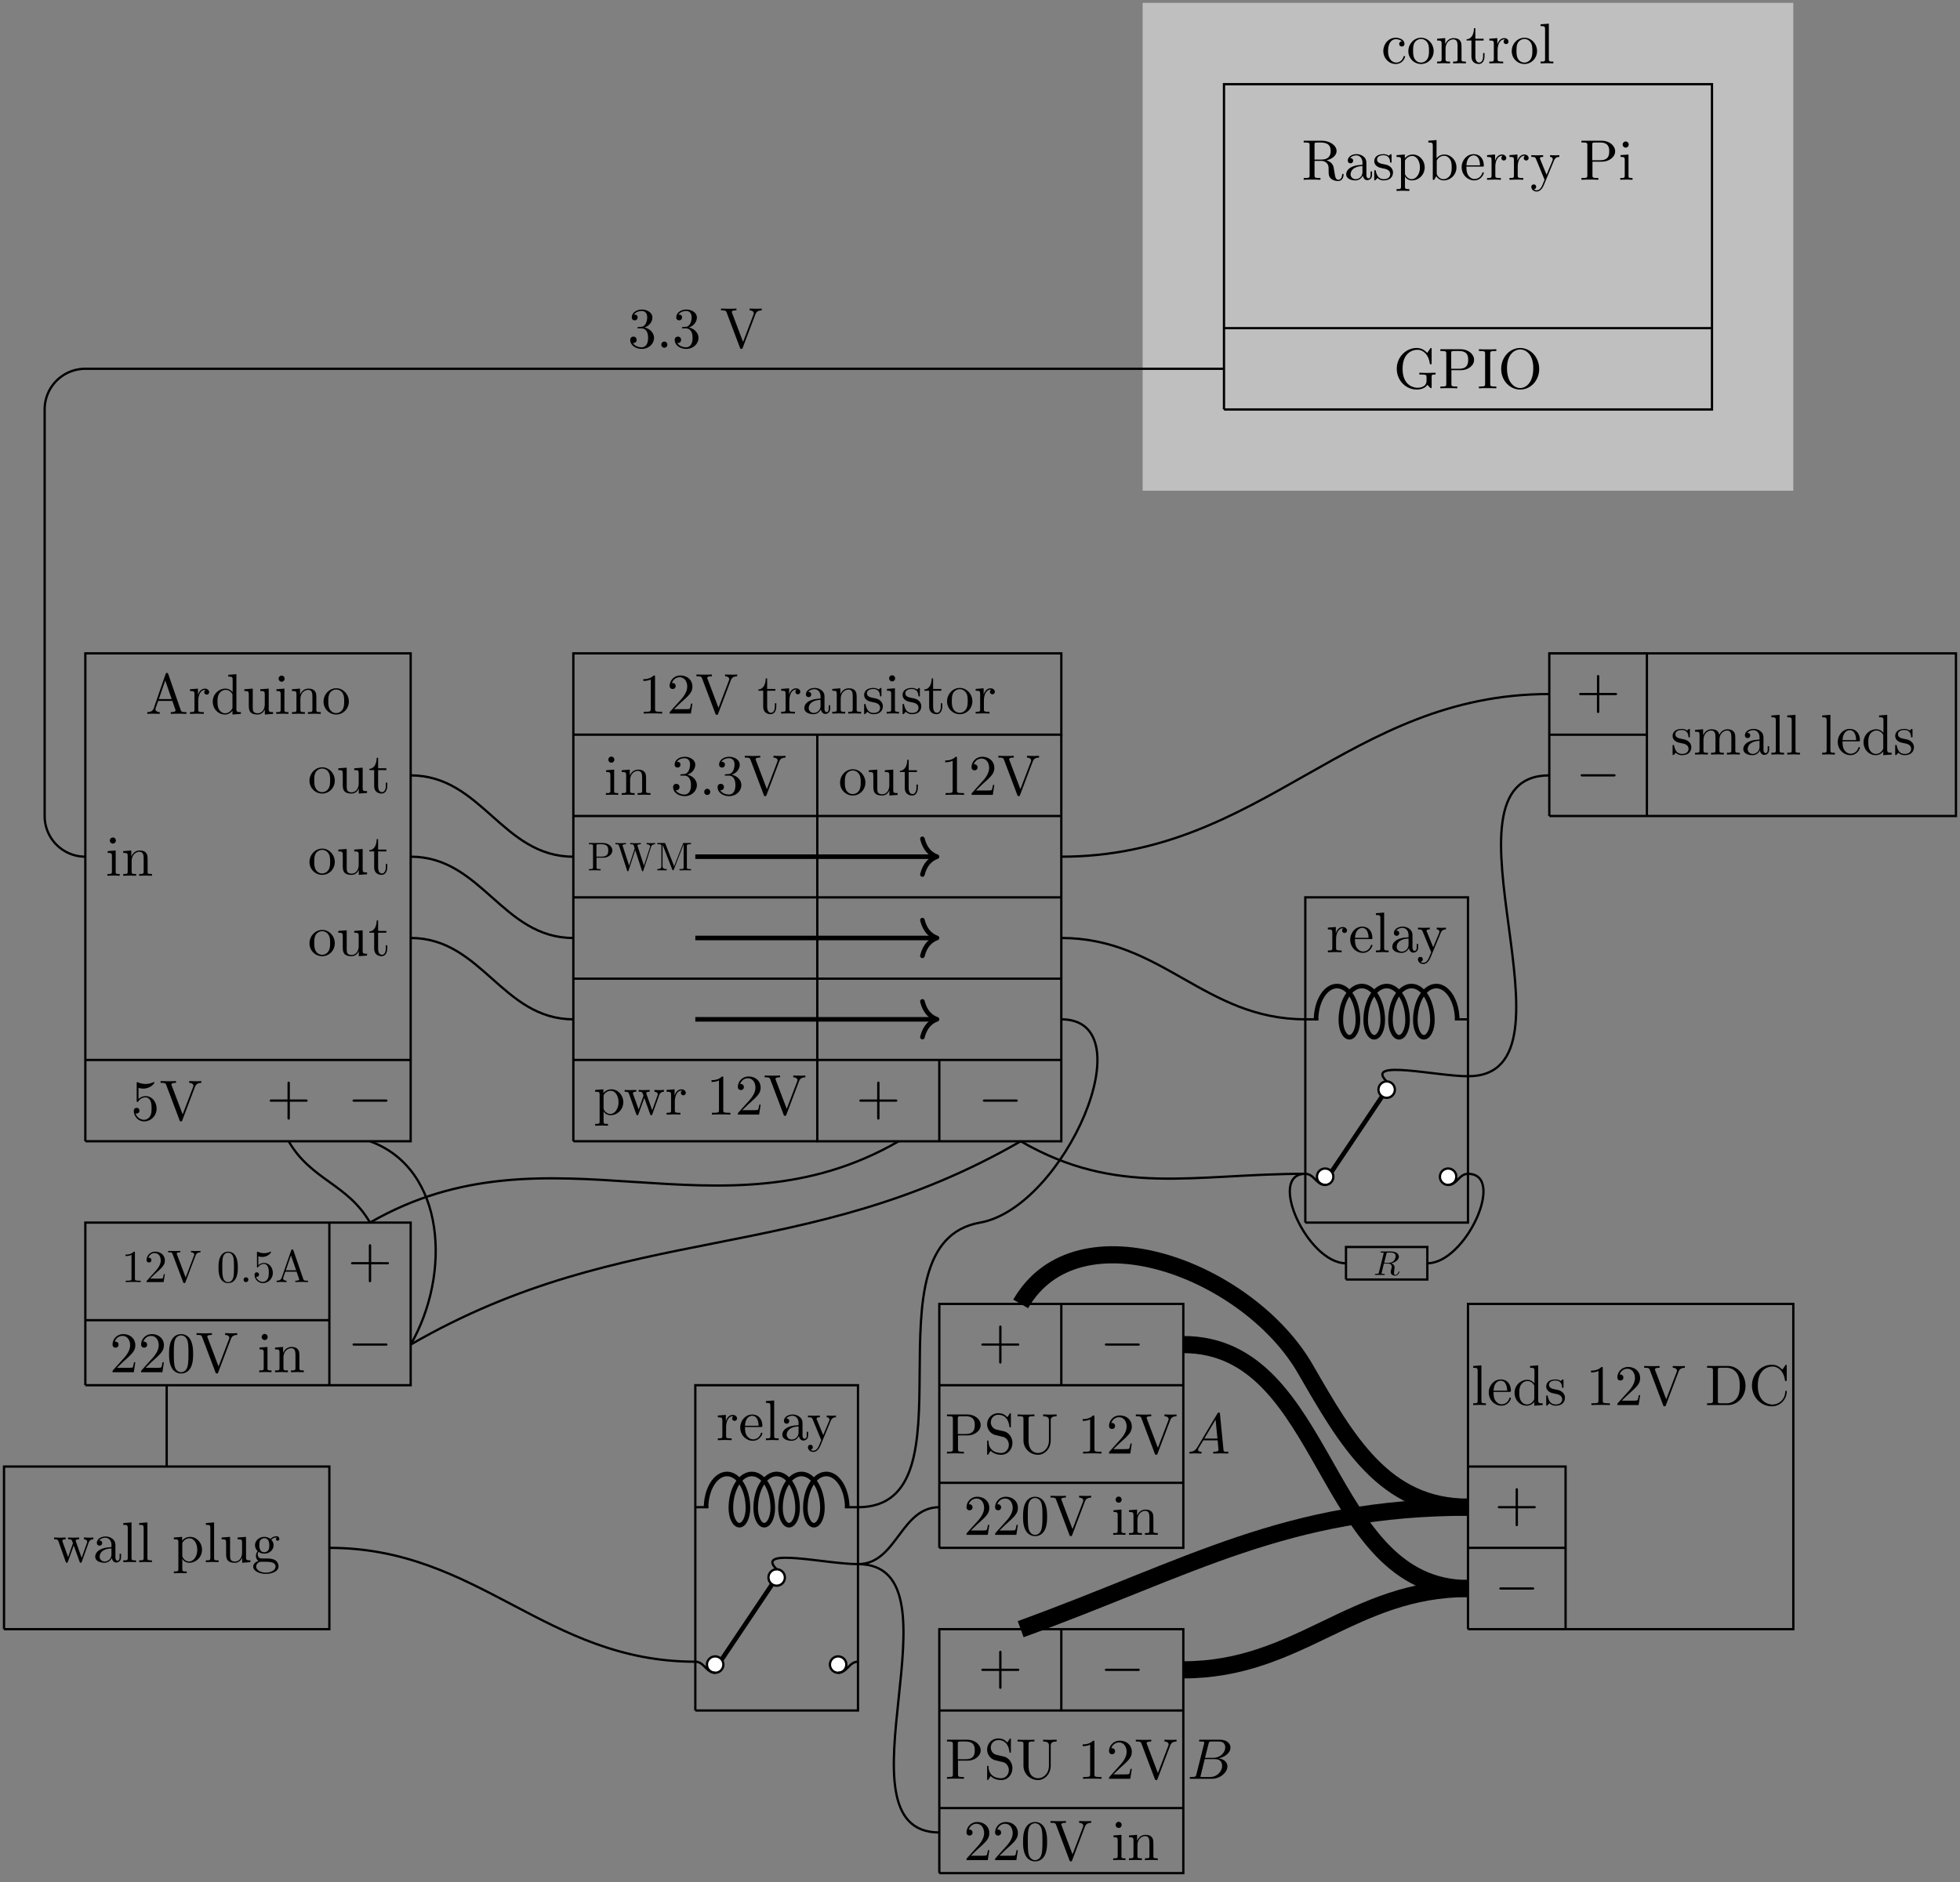 <svg xmlns="http://www.w3.org/2000/svg" xmlns:xlink="http://www.w3.org/1999/xlink" width="455.413" height="437.387" viewBox="0 0 341.56 328.04"><rect x="0" y="0" width="341.56" height="328.04" fill="#808080" stroke="none"/><defs><symbol id="a" overflow="visible"><path d="M1.172-2.172c0-1.625.812-2.047 1.344-2.047.093 0 .718.016 1.062.375-.406.031-.469.328-.469.453 0 .266.188.453.454.453s.468-.156.468-.468c0-.672-.765-1.063-1.53-1.063C1.25-4.469.343-3.39.343-2.156c0 1.28.984 2.265 2.14 2.265 1.329 0 1.657-1.203 1.657-1.297S4.03-1.28 4-1.28c-.079 0-.11.03-.126.093C3.594-.266 2.938-.14 2.578-.14c-.531 0-1.406-.422-1.406-2.03z"/></symbol><symbol id="b" overflow="visible"><path d="M4.688-2.14c0-1.266-.985-2.329-2.188-2.329C1.25-4.469.281-3.375.281-2.14A2.22 2.22 0 0 0 2.484.11c1.203 0 2.203-.984 2.203-2.25zM2.5-.14c-.438 0-.875-.204-1.14-.672-.25-.438-.25-1.047-.25-1.407 0-.39 0-.922.234-1.36a1.347 1.347 0 0 1 1.14-.671c.438 0 .86.219 1.125.656.266.422.266 1 .266 1.375 0 .36 0 .907-.219 1.344-.234.453-.672.734-1.156.734z"/></symbol><symbol id="c" overflow="visible"><path d="M1.094-3.422V-.75c0 .438-.11.438-.781.438V0c.359-.016.859-.031 1.14-.031.25 0 .766.015 1.11.031v-.313c-.672 0-.782 0-.782-.437v-1.844c0-1.031.719-1.594 1.344-1.594.64 0 .75.532.75 1.11V-.75c0 .437-.11.437-.781.437V0c.344-.016.86-.031 1.125-.031.25 0 .781.015 1.11.03v-.312c-.516 0-.766 0-.766-.296v-1.907c0-.86 0-1.156-.313-1.515-.14-.172-.469-.375-1.047-.375-.734 0-1.203.422-1.484 1.047v-1.047l-1.406.11v.312c.703 0 .78.062.78.562z"/></symbol><symbol id="d" overflow="visible"><path d="M1.719-3.984h1.437v-.313H1.72v-1.828h-.25c0 .813-.297 1.875-1.281 1.922v.219h.843v2.75c0 1.218.938 1.343 1.297 1.343.703 0 .985-.703.985-1.343v-.563h-.25v.547c0 .734-.297 1.11-.672 1.11-.672 0-.672-.907-.672-1.079z"/></symbol><symbol id="e" overflow="visible"><path d="M1.672-3.313v-1.093l-1.39.11v.312c.702 0 .78.062.78.562V-.75c0 .437-.109.437-.78.437V0c.39-.016.859-.031 1.14-.031.39 0 .86 0 1.266.031v-.313h-.22c-.734 0-.75-.109-.75-.468v-1.531c0-.985.423-1.875 1.173-1.875.062 0 .093 0 .109.015-.031 0-.234.125-.234.39s.218.423.437.423c.172 0 .422-.125.422-.438s-.312-.61-.734-.61c-.735 0-1.094.673-1.22 1.095z"/></symbol><symbol id="f" overflow="visible"><path d="m1.766-6.922-1.438.11v.312c.703 0 .781.062.781.562V-.75c0 .437-.109.437-.78.437V0c.327-.016.858-.031 1.109-.031s.734.015 1.109.031v-.313c-.672 0-.781 0-.781-.437z"/></symbol><symbol id="g" overflow="visible"><path d="M2.234-3.516v-2.578c0-.234 0-.36.22-.39.093-.016.39-.016.593-.016.89 0 2 .047 2 1.484 0 .688-.234 1.5-1.703 1.5zm2.11.125c.953-.234 1.734-.843 1.734-1.625 0-.953-1.14-1.796-2.594-1.796H.344v.312h.25c.765 0 .781.11.781.469v5.25c0 .36-.016.469-.781.469h-.25V0c.36-.031 1.078-.031 1.453-.031.39 0 1.11 0 1.469.031v-.313h-.25c-.766 0-.782-.109-.782-.468v-2.516h1.141c.156 0 .578 0 .938.344.375.344.375.656.375 1.328 0 .64 0 1.047.406 1.422.406.36.953.422 1.25.422.781 0 .953-.813.953-1.094 0-.063 0-.172-.125-.172-.11 0-.11.094-.125.156C6.984-.17 6.64 0 6.39 0c-.485 0-.563-.516-.703-1.438l-.141-.796c-.172-.641-.656-.97-1.203-1.157z"/></symbol><symbol id="h" overflow="visible"><path d="M3.313-.75c.046.39.312.813.78.813.22 0 .829-.141.829-.954v-.562h-.25v.562c0 .579-.25.641-.36.641-.328 0-.375-.453-.375-.5v-1.984c0-.422 0-.813-.359-1.188-.39-.39-.89-.547-1.36-.547-.827 0-1.515.469-1.515 1.125 0 .297.203.469.469.469a.435.435 0 0 0 .453-.453c0-.125-.047-.453-.516-.453.282-.36.766-.469 1.078-.469.5 0 1.063.39 1.063 1.281v.36c-.516.03-1.203.062-1.828.359-.75.344-1 .86-1 1.297 0 .812.969 1.062 1.594 1.062.656 0 1.11-.406 1.297-.859zM3.25-2.39v1c0 .937-.719 1.28-1.172 1.28-.484 0-.89-.343-.89-.843 0-.547.421-1.375 2.062-1.438z"/></symbol><symbol id="i" overflow="visible"><path d="M2.078-1.938c.219.047 1.031.204 1.031.922 0 .5-.343.907-1.125.907-.843 0-1.203-.563-1.39-1.422-.032-.125-.032-.157-.14-.157-.126 0-.126.063-.126.235v1.328c0 .172 0 .234.11.234C.483.11.5.094.687-.094.702-.109.702-.125.89-.313c.437.407.89.422 1.093.422 1.141 0 1.61-.672 1.61-1.39 0-.516-.297-.828-.422-.938-.328-.328-.719-.406-1.14-.484-.563-.11-1.22-.235-1.22-.813 0-.359.25-.765 1.11-.765 1.094 0 1.156.906 1.172 1.203 0 .094.094.094.11.094.14 0 .14-.047.14-.235v-1.015c0-.157 0-.235-.11-.235-.046 0-.078 0-.203.125-.031.031-.125.125-.172.156-.375-.28-.78-.28-.937-.28-1.219 0-1.594.671-1.594 1.234 0 .343.156.625.422.843.328.25.61.313 1.328.454z"/></symbol><symbol id="j" overflow="visible"><path d="M1.719-3.75v-.656l-1.438.11v.312c.703 0 .782.062.782.5v4.656c0 .453-.11.453-.782.453v.312c.344-.015.86-.03 1.11-.03.281 0 .781.015 1.125.03v-.312c-.657 0-.766 0-.766-.453V-.594c.047.172.469.703 1.219.703 1.187 0 2.219-.984 2.219-2.265 0-1.266-.953-2.25-2.078-2.25-.782 0-1.204.437-1.391.656zm.031 2.61v-2.22c.281-.515.766-.796 1.281-.796.735 0 1.328.875 1.328 2C4.36-.953 3.672-.11 2.937-.11c-.406 0-.78-.203-1.046-.61-.141-.203-.141-.219-.141-.422z"/></symbol><symbol id="k" overflow="visible"><path d="M1.719-3.766v-3.156l-1.438.11v.312c.703 0 .782.063.782.563V0h.25c0-.016.078-.156.359-.625.14.234.562.734 1.297.734 1.187 0 2.219-.984 2.219-2.265 0-1.266-.97-2.25-2.11-2.25-.781 0-1.203.469-1.36.64zM1.75-1.14v-2.046c0-.188 0-.204.11-.36.39-.562.937-.64 1.171-.64.453 0 .813.265 1.047.64.266.406.281.969.281 1.39 0 .36-.015.954-.296 1.407-.22.312-.594.64-1.125.64-.454 0-.813-.234-1.047-.609-.14-.203-.14-.234-.14-.422z"/></symbol><symbol id="l" overflow="visible"><path d="M1.11-2.516C1.171-4 2.015-4.25 2.36-4.25c1.015 0 1.124 1.344 1.124 1.734zm0 .22h2.78c.22 0 .25 0 .25-.22 0-.984-.546-1.953-1.78-1.953C1.202-4.469.28-3.437.28-2.187.281-.86 1.328.108 2.47.108 3.688.11 4.14-1 4.14-1.187c0-.094-.078-.125-.14-.125-.079 0-.11.062-.126.14C3.531-.14 2.625-.14 2.531-.14c-.5 0-.89-.297-1.125-.672-.297-.468-.297-1.125-.297-1.484z"/></symbol><symbol id="m" overflow="visible"><path d="M4.14-3.344c.25-.64.766-.64.922-.64v-.313c-.234.016-.515.031-.75.031-.171 0-.64-.015-.859-.03v.312c.313 0 .469.171.469.421 0 .11-.016.125-.063.25L2.844-.875 1.75-3.547c-.047-.11-.063-.14-.063-.187 0-.25.36-.25.563-.25v-.313c-.266.016-.922.031-1.094.031-.265 0-.672-.015-.969-.03v.312c.485 0 .672 0 .813.343L2.5 0a6.765 6.765 0 0 0-.25.595c-.219.547-.5 1.234-1.14 1.234-.048 0-.282 0-.47-.187.313-.032.391-.25.391-.422C1.031.969.844.812.61.812c-.203 0-.422.125-.422.422 0 .453.422.813.922.813.625 0 1.031-.578 1.266-1.14z"/></symbol><symbol id="n" overflow="visible"><path d="M2.266-3.156h1.687c1.188 0 2.266-.797 2.266-1.797 0-.984-.985-1.86-2.344-1.86H.344v.313h.25c.765 0 .781.11.781.469v5.25c0 .36-.016.469-.781.469h-.25V0c.36-.031 1.094-.031 1.469-.031s1.125 0 1.484.031v-.313h-.25c-.766 0-.781-.109-.781-.468zm-.032-.25v-2.688c0-.343.016-.406.485-.406h.89c1.578 0 1.578 1.063 1.578 1.547 0 .469 0 1.547-1.578 1.547z"/></symbol><symbol id="o" overflow="visible"><path d="m1.766-4.406-1.391.11v.312c.64 0 .734.062.734.547V-.75c0 .438-.109.438-.78.438V0C.64-.016 1.187-.03 1.421-.03c.36 0 .703.015 1.047.031v-.312c-.672 0-.703-.047-.703-.438zm.03-1.735a.514.514 0 0 0-.515-.53c-.312 0-.531.265-.531.53s.219.532.531.532a.514.514 0 0 0 .516-.532z"/></symbol><symbol id="p" overflow="visible"><path d="M5.906-.625c.14.219.531.61.64.61.095 0 .095-.079.095-.22v-1.734c0-.39.03-.437.687-.437v-.313c-.375 0-.922.031-1.219.031-.39 0-1.25 0-1.61-.03v.312h.329c.89 0 .922.11.922.468v.641c0 1.125-1.266 1.203-1.547 1.203-.64 0-2.625-.344-2.625-3.312 0-2.985 1.969-3.313 2.562-3.313 1.079 0 1.985.89 2.172 2.36.032.14.032.171.172.171.157 0 .157-.03.157-.234v-2.36c0-.171 0-.25-.11-.25-.047 0-.078 0-.156.126l-.5.734c-.328-.312-.86-.86-1.844-.86-1.86 0-3.469 1.579-3.469 3.626S2.156.219 4.047.219c.734 0 1.53-.266 1.86-.844z"/></symbol><symbol id="q" overflow="visible"><path d="M2.25-6.031c0-.36.016-.469.813-.469h.25v-.312c-.344.03-1.126.03-1.516.03-.375 0-1.172 0-1.516-.03v.312h.25c.797 0 .828.11.828.469v5.25c0 .36-.03.469-.828.469h-.25V0c.344-.031 1.14-.031 1.516-.031.39 0 1.172 0 1.516.031v-.312h-.25c-.797 0-.813-.11-.813-.47z"/></symbol><symbol id="r" overflow="visible"><path d="M7.188-3.375c0-2.031-1.5-3.656-3.313-3.656-1.797 0-3.313 1.594-3.313 3.656C.563-1.328 2.095.219 3.876.219c1.813 0 3.313-1.578 3.313-3.594zM3.874-.047c-.953 0-2.297-.875-2.297-3.469 0-2.578 1.469-3.265 2.297-3.265.86 0 2.281.703 2.281 3.265 0 2.64-1.36 3.47-2.281 3.47z"/></symbol><symbol id="s" overflow="visible"><path d="M2.89-3.516c.813-.265 1.391-.953 1.391-1.75 0-.812-.875-1.375-1.828-1.375-1 0-1.765.594-1.765 1.36 0 .328.218.515.515.515s.5-.218.5-.515c0-.485-.469-.485-.61-.485.298-.5.954-.625 1.313-.625.422 0 .969.22.969 1.11 0 .125-.031.703-.281 1.14-.297.485-.64.516-.89.516a3.29 3.29 0 0 1-.392.031c-.078.016-.14.032-.14.125 0 .11.062.11.234.11h.438c.812 0 1.187.672 1.187 1.656 0 1.36-.687 1.64-1.125 1.64S1.22-.234.876-.813c.343.047.655-.171.655-.546a.537.537 0 0 0-.547-.563c-.25 0-.562.14-.562.578C.422-.438 1.344.22 2.438.22c1.218 0 2.125-.907 2.125-1.922 0-.813-.641-1.594-1.672-1.813z"/></symbol><symbol id="t" overflow="visible"><path d="M1.906-.531a.534.534 0 0 0-.515-.531.537.537 0 0 0-.532.53.524.524 0 1 0 1.047 0z"/></symbol><symbol id="u" overflow="visible"><path d="M6.188-5.828c.14-.375.406-.656 1.093-.672v-.312c-.312.03-.718.03-.968.03-.297 0-.875-.015-1.141-.03v.312c.516.016.734.266.734.5 0 .078-.03.14-.047.203L4.031-1 2.125-6.031c-.062-.14-.062-.156-.062-.172 0-.297.562-.297.812-.297v-.312c-.36.03-1.047.03-1.422.03-.468 0-.906-.015-1.265-.03v.312c.656 0 .843 0 .984.375L3.485 0c.062.188.109.219.25.219.156 0 .187-.047.234-.188z"/></symbol><symbol id="v" overflow="visible"><path d="M2.938-6.375c0-.25 0-.266-.235-.266C2.078-6 1.203-6 .891-6v.313c.203 0 .78 0 1.297-.266v5.172c0 .36-.032.469-.922.469H.953V0c.344-.031 1.203-.031 1.61-.031.39 0 1.265 0 1.609.031v-.312h-.313c-.906 0-.921-.11-.921-.47z"/></symbol><symbol id="w" overflow="visible"><path d="m1.266-.766 1.062-1.03c1.547-1.376 2.14-1.907 2.14-2.907 0-1.14-.89-1.938-2.109-1.938C1.234-6.64.5-5.719.5-4.828c0 .547.5.547.532.547.172 0 .516-.11.516-.531a.513.513 0 0 0-.531-.516c-.079 0-.094 0-.125.016.218-.657.765-1.016 1.343-1.016.907 0 1.328.813 1.328 1.625 0 .797-.484 1.578-1.046 2.203L.609-.375C.5-.265.5-.235.5 0h3.704l.266-1.734h-.235C4.172-1.437 4.11-1 4-.844c-.063.078-.719.078-.938.078z"/></symbol><symbol id="x" overflow="visible"><path d="M3.89-.781v.89L5.329 0v-.313c-.687 0-.766-.062-.766-.562v-3.531l-1.468.11v.312c.687 0 .78.062.78.562v1.766c0 .875-.483 1.547-1.218 1.547-.828 0-.875-.47-.875-.985v-3.312l-1.469.11v.312c.782 0 .782.03.782.906v1.5c0 .781 0 1.687 1.515 1.687.563 0 1-.28 1.281-.89z"/></symbol><symbol id="y" overflow="visible"><path d="M6.172-3.344c.172-.5.484-.64.844-.64v-.313c-.235.016-.516.031-.735.031-.297 0-.734-.015-.922-.03v.312c.36 0 .579.187.579.468 0 .063 0 .094-.063.22L4.969-.75l-.985-2.781c-.03-.125-.046-.14-.046-.188 0-.265.39-.265.593-.265v-.313c-.297.016-.797.031-1.047.031-.297 0-.578-.015-.875-.03v.312c.36 0 .516.015.625.14.047.063.157.36.22.547L2.608-.875 1.656-3.53c-.047-.125-.047-.14-.047-.188 0-.265.391-.265.578-.265v-.313c-.296.016-.859.031-1.078.031-.046 0-.578-.015-.937-.03v.312c.5 0 .625.031.75.343l1.25 3.532c.047.14.078.218.203.218.14 0 .156-.062.203-.203l1.016-2.812L4.609-.078c.032.11.063.187.203.187.125 0 .157-.093.188-.187z"/></symbol><symbol id="z" overflow="visible"><path d="M4.078-2.297H6.86c.14 0 .328 0 .328-.203 0-.188-.187-.188-.328-.188H4.08v-2.796c0-.141 0-.329-.204-.329s-.203.188-.203.329v2.796H.89c-.141 0-.328 0-.328.188 0 .203.187.203.328.203h2.78V.5c0 .14 0 .328.204.328S4.078.641 4.078.5z"/></symbol><symbol id="B" overflow="visible"><path d="M2.219-1.719c-.875 0-.875-1-.875-1.219 0-.265.015-.593.156-.843.078-.11.313-.391.719-.391.86 0 .86.984.86 1.219 0 .265 0 .594-.157.844-.078.109-.313.39-.703.39zm-1.156.39c0-.03 0-.265.156-.468.39.281.812.313 1 .313.922 0 1.61-.688 1.61-1.454 0-.375-.157-.734-.407-.968.36-.344.719-.39.89-.39.032 0 .079 0 .11.015-.11.031-.172.14-.172.265 0 .172.14.282.297.282a.28.28 0 0 0 .281-.297c0-.172-.11-.485-.5-.485-.203 0-.64.063-1.062.47a1.652 1.652 0 0 0-1.047-.36c-.938 0-1.625.687-1.625 1.453 0 .437.219.812.469 1.031-.125.14-.313.469-.313.828 0 .313.14.688.453.89C.593-.046.281.39.281.782c0 .719.985 1.266 2.203 1.266 1.172 0 2.204-.5 2.204-1.281 0-.344-.125-.86-.641-1.141-.531-.266-1.11-.266-1.719-.266-.25 0-.672 0-.75-.015-.312-.047-.515-.344-.515-.672zM2.5 1.829C1.484 1.828.797 1.312.797.781c0-.453.375-.828.812-.844h.594c.86 0 1.969 0 1.969.844 0 .547-.703 1.047-1.672 1.047z"/></symbol><symbol id="J" overflow="visible"><path d="M4.578-3.188c0-.796-.047-1.593-.39-2.328C3.733-6.484 2.905-6.64 2.5-6.64c-.61 0-1.328.266-1.75 1.188-.313.687-.36 1.469-.36 2.266 0 .75.032 1.64.454 2.406a1.83 1.83 0 0 0 1.64 1c.532 0 1.297-.203 1.735-1.156.312-.688.36-1.47.36-2.25zM2.484 0c-.39 0-.984-.25-1.156-1.203-.11-.594-.11-1.516-.11-2.11 0-.64 0-1.296.079-1.828.187-1.187.937-1.28 1.187-1.28.328 0 .985.187 1.172 1.171.11.563.11 1.313.11 1.938 0 .75 0 1.421-.11 2.062C3.5-.297 2.937 0 2.484 0z"/></symbol><symbol id="K" overflow="visible"><path d="M3.969-6.938c-.047-.125-.078-.203-.235-.203s-.187.063-.234.203L1.438-.984C1.25-.47.859-.313.313-.313V0c.234-.016.671-.031 1.015-.031.313 0 .828.015 1.156.031v-.313c-.5 0-.75-.25-.75-.5 0-.03.016-.14.016-.156l.469-1.297h2.453L5.203-.75a.58.58 0 0 1 .031.14c0 .297-.562.297-.828.297V0c.36-.031 1.063-.031 1.438-.031.422 0 .89.015 1.297.03v-.312h-.172c-.594 0-.735-.062-.844-.39zm-.531 1.11 1.125 3.25H2.328z"/></symbol><symbol id="L" overflow="visible"><path d="M3.781-.547V.11L5.25 0v-.313c-.688 0-.781-.062-.781-.562v-6.047l-1.422.11v.312c.687 0 .765.062.765.562v2.157a1.582 1.582 0 0 0-1.25-.625c-1.171 0-2.218.984-2.218 2.265 0 1.266.968 2.25 2.11 2.25.64 0 1.077-.343 1.327-.656zm0-2.672v2.047c0 .172 0 .188-.11.36-.296.484-.734.703-1.171.703-.453 0-.813-.266-1.047-.641-.25-.406-.281-.969-.281-1.39 0-.36.015-.954.297-1.407.218-.312.593-.64 1.14-.64.344 0 .766.156 1.063.593.11.172.11.188.11.375z"/></symbol><symbol id="M" overflow="visible"><path d="M4.469-2c0-1.188-.813-2.188-1.89-2.188-.47 0-.907.157-1.266.516v-1.953c.203.063.53.125.843.125 1.235 0 1.938-.906 1.938-1.031 0-.063-.031-.11-.11-.11 0 0-.03 0-.078.032a3.22 3.22 0 0 1-1.36.297c-.39 0-.858-.079-1.327-.282-.078-.03-.094-.03-.11-.03C1-6.625 1-6.548 1-6.392v2.954c0 .171 0 .25.14.25.079 0 .094-.016.141-.079.11-.156.47-.703 1.282-.703.515 0 .765.453.843.64.157.376.188.75.188 1.25 0 .36 0 .954-.25 1.376-.235.39-.61.64-1.063.64-.718 0-1.297-.53-1.469-1.109.032 0 .063.016.172.016.328 0 .5-.25.5-.485 0-.25-.172-.5-.5-.5-.14 0-.484.079-.484.532C.5-.75 1.187.219 2.297.219c1.156 0 2.172-.953 2.172-2.22z"/></symbol><symbol id="N" overflow="visible"><path d="m3.484-3.875-1.28-.297c-.626-.156-1-.687-1-1.265 0-.704.53-1.313 1.312-1.313 1.656 0 1.875 1.64 1.937 2.078.016.063.016.125.125.125.125 0 .125-.047.125-.234v-2c0-.172 0-.25-.11-.25-.062 0-.077.015-.14.14l-.36.563c-.296-.297-.702-.703-1.593-.703-1.11 0-1.937.875-1.937 1.937a1.94 1.94 0 0 0 1.296 1.828c.11.032.625.157 1.329.328.265.063.562.141.843.5.203.266.313.594.313.922 0 .703-.5 1.422-1.344 1.422-.281 0-1.047-.047-1.578-.531-.578-.547-.61-1.172-.61-1.531-.015-.11-.093-.11-.125-.11-.125 0-.125.079-.125.25v2c0 .172 0 .235.11.235.062 0 .078-.016.14-.125 0-.016.032-.047.36-.578.312.343.953.703 1.844.703 1.156 0 1.953-.969 1.953-2.078 0-.985-.656-1.813-1.485-2.016z"/></symbol><symbol id="O" overflow="visible"><path d="M5.797-2.297c0 1.406-.969 2.203-1.906 2.203-.47 0-1.64-.25-1.64-2.14v-3.797c0-.36.015-.47.78-.47h.235v-.312c-.344.032-1.078.032-1.47.032-.374 0-1.124 0-1.468-.032v.313h.235c.765 0 .796.11.796.469v3.765C1.36-.876 2.516.22 3.875.22c1.14 0 2.031-.922 2.203-2.063.031-.203.031-.297.031-.687V-5.72c0-.328 0-.781 1.032-.781v-.313c-.36.016-.844.032-1.172.032-.36 0-.828-.016-1.188-.032v.313c1.016 0 1.016.469 1.016.734z"/></symbol><symbol id="S" overflow="visible"><path d="M.344-6.813v.313h.25c.765 0 .781.11.781.469v5.25c0 .36-.016.469-.781.469h-.25V0H4c1.672 0 3.047-1.469 3.047-3.344C7.047-5.25 5.703-6.813 4-6.813zm2.375 6.5c-.469 0-.485-.062-.485-.39v-5.39c0-.344.016-.407.485-.407h1c.625 0 1.312.219 1.812.922.438.594.516 1.453.516 2.234 0 1.094-.188 1.703-.547 2.188a2.192 2.192 0 0 1-1.766.844z"/></symbol><symbol id="T" overflow="visible"><path d="M.563-3.406C.563-1.344 2.171.219 4.03.219c1.625 0 2.594-1.39 2.594-2.547 0-.094 0-.172-.125-.172-.11 0-.11.063-.125.172C6.297-.906 5.235-.094 4.141-.094c-.61 0-2.563-.328-2.563-3.312 0-2.969 1.953-3.313 2.563-3.313 1.078 0 1.968.907 2.172 2.36.015.14.015.172.156.172.156 0 .156-.032.156-.235v-2.36c0-.171 0-.25-.11-.25-.03 0-.077 0-.156.126l-.5.734c-.359-.36-.875-.86-1.828-.86-1.875 0-3.468 1.595-3.468 3.626z"/></symbol><symbol id="X" overflow="visible"><path d="M1.094-3.422V-.75c0 .438-.11.438-.781.438V0c.359-.016.859-.031 1.14-.031.25 0 .766.015 1.11.031v-.313c-.672 0-.782 0-.782-.437v-1.844c0-1.031.719-1.594 1.344-1.594.64 0 .75.532.75 1.11V-.75c0 .437-.11.437-.781.437V0c.344-.016.86-.031 1.125-.031.25 0 .781.015 1.11.03v-.312c-.657 0-.766 0-.766-.437v-1.844c0-1.031.703-1.594 1.343-1.594.625 0 .735.532.735 1.11V-.75c0 .437-.11.437-.781.437V0c.343-.016.859-.031 1.125-.031s.78.015 1.125.03v-.312c-.516 0-.766 0-.782-.297v-1.906c0-.86 0-1.156-.312-1.515-.14-.172-.469-.375-1.047-.375-.828 0-1.281.593-1.438.984-.14-.875-.875-.984-1.328-.984-.734 0-1.203.422-1.484 1.047v-1.047l-1.406.109v.313c.703 0 .781.062.781.562z"/></symbol><symbol id="A" overflow="visible"><path d="M6.563-2.297c.171 0 .359 0 .359-.203 0-.188-.188-.188-.36-.188h-5.39c-.172 0-.344 0-.344.188 0 .203.172.203.344.203z"/></symbol><symbol id="C" overflow="visible"><path d="M2.344-5.094c0-.203 0-.219-.188-.219-.484.516-1.187.516-1.453.516v.25c.172 0 .64 0 1.047-.203v4.125c0 .281-.016.375-.734.375H.75V0c.281-.031.984-.031 1.297-.031s1.016 0 1.297.031v-.25h-.266c-.718 0-.734-.078-.734-.375z"/></symbol><symbol id="D" overflow="visible"><path d="m1.016-.61.843-.828c1.235-1.093 1.72-1.53 1.72-2.328 0-.906-.72-1.546-1.688-1.546-.907 0-1.5.734-1.5 1.453 0 .437.406.437.437.437a.41.41 0 0 0 .406-.422.398.398 0 0 0-.421-.406h-.11c.188-.516.625-.813 1.078-.813.735 0 1.078.641 1.078 1.297 0 .641-.406 1.266-.843 1.766L.484-.297C.391-.203.391-.187.391 0h2.968l.22-1.39h-.204c-.031.25-.094.593-.172.718-.062.063-.578.063-.75.063z"/></symbol><symbol id="E" overflow="visible"><path d="M4.953-4.656c.11-.297.328-.531.86-.547v-.234c-.25.015-.563.015-.766.015-.235 0-.703-.015-.906-.015v.234c.406.016.578.219.578.406 0 .063-.032.11-.047.156L3.219-.797 1.703-4.828c-.047-.11-.047-.125-.047-.14 0-.235.453-.235.64-.235v-.234c-.28.015-.827.015-1.14.015-.375 0-.718-.015-1-.015v.234c.516 0 .672 0 .782.313L2.78 0c.063.156.094.172.203.172.125 0 .141-.031.188-.14z"/></symbol><symbol id="F" overflow="visible"><path d="M3.672-2.547c0-.64-.047-1.281-.328-1.875a1.493 1.493 0 0 0-1.36-.89c-.468 0-1.047.218-1.375.953-.265.546-.297 1.171-.297 1.812 0 .594.032 1.313.36 1.922.344.64.922.797 1.312.797.438 0 1.032-.156 1.391-.922.25-.547.297-1.172.297-1.797zM1.984 0c-.312 0-.78-.203-.921-.969C.969-1.438.969-2.172.969-2.64c0-.515 0-1.047.062-1.468.157-.954.75-1.016.953-1.016.266 0 .782.14.938.922C3-3.75 3-3.141 3-2.641 3-2.047 3-1.5 2.922-1c-.125.767-.578 1-.938 1z"/></symbol><symbol id="G" overflow="visible"><path d="M1.531-.422c0-.234-.187-.422-.422-.422s-.422.188-.422.422S.875 0 1.11 0s.422-.188.422-.422z"/></symbol><symbol id="H" overflow="visible"><path d="M3.578-1.61c0-.937-.656-1.734-1.515-1.734-.376 0-.72.125-1.016.406V-4.5c.172.047.422.11.687.11.97 0 1.532-.72 1.532-.829 0-.047-.016-.094-.079-.094-.015 0-.03 0-.062.032-.156.062-.547.234-1.078.234-.328 0-.688-.062-1.063-.234-.062-.016-.078-.016-.093-.016-.079 0-.079.063-.079.188v2.359c0 .14 0 .203.11.203.047 0 .062-.016.094-.062.093-.125.39-.563 1.03-.563.423 0 .61.36.673.516.14.297.156.593.156 1 0 .281 0 .75-.203 1.094-.188.312-.485.515-.844.515a1.236 1.236 0 0 1-1.172-.89c.016 0 .047.015.125.015a.39.39 0 1 0 0-.781c-.11 0-.39.047-.39.422C.39-.594.953.172 1.844.172c.922 0 1.734-.766 1.734-1.781z"/></symbol><symbol id="I" overflow="visible"><path d="M3.172-5.547c-.047-.11-.063-.156-.188-.156s-.14.047-.187.156L1.14-.78C1-.375.688-.25.25-.25V0c.187-.016.53-.031.812-.031.25 0 .671.015.921.031v-.25c-.406 0-.593-.203-.593-.406 0-.016 0-.094.015-.11l.36-1.047h1.969l.421 1.22a.29.29 0 0 1 .032.109c0 .234-.453.234-.672.234V0c.297-.031.844-.031 1.156-.031.344 0 .703.015 1.047.031v-.25h-.156c-.47 0-.579-.047-.672-.313zm-.422.89.906 2.595H1.86z"/></symbol><symbol id="P" overflow="visible"><path d="M1.781-1.14C1.391-.485 1-.345.562-.313.437-.297.344-.297.344-.11c0 .062.062.109.14.109.266 0 .578-.031.844-.031.344 0 .688.031 1 .031.063 0 .188 0 .188-.187 0-.11-.079-.125-.157-.125-.218-.016-.468-.094-.468-.344 0-.125.062-.235.14-.375l.766-1.266h2.5c.015.203.156 1.563.156 1.656 0 .297-.516.328-.719.328-.14 0-.234 0-.234.204C4.5 0 4.61 0 4.64 0c.407 0 .829-.031 1.235-.031.25 0 .89.031 1.14.031.047 0 .172 0 .172-.203 0-.11-.093-.11-.234-.11-.61 0-.61-.062-.64-.359l-.61-6.219c-.016-.203-.016-.25-.188-.25-.156 0-.203.078-.265.172zm1.203-1.47 1.953-3.296.329 3.297z"/></symbol><symbol id="Q" overflow="visible"><path d="M1.594-.781c-.094.39-.125.469-.906.469-.172 0-.266 0-.266.203C.422 0 .516 0 .688 0H4.25C5.828 0 7-1.172 7-2.156c0-.719-.578-1.297-1.547-1.406 1.031-.188 2.078-.922 2.078-1.875 0-.735-.656-1.375-1.844-1.375H2.328c-.187 0-.281 0-.281.203 0 .11.094.11.281.11.016 0 .203 0 .375.015.172.031.266.031.266.172 0 .03-.016.062-.032.187zm1.5-2.875.625-2.469c.094-.344.11-.375.531-.375h1.297c.875 0 1.078.594 1.078 1.031 0 .875-.86 1.813-2.062 1.813zM2.656-.312h-.218c-.11-.016-.141-.032-.141-.11 0-.031 0-.047.062-.219l.688-2.78h1.875c.953 0 1.156.734 1.156 1.155 0 .985-.89 1.954-2.078 1.954z"/></symbol><symbol id="U" overflow="visible"><path d="M1.578-2.203h1.188c.828 0 1.578-.563 1.578-1.266 0-.672-.688-1.297-1.64-1.297H.25v.22h.156c.547 0 .563.077.563.327v3.672c0 .25-.016.328-.563.328H.25V0C.484-.016 1-.016 1.266-.016s.796 0 1.03.016v-.219h-.171c-.531 0-.547-.078-.547-.328zm-.016-.188v-1.875c0-.234.016-.28.344-.28h.61c1.109 0 1.109.734 1.109 1.077 0 .328 0 1.078-1.11 1.078z"/></symbol><symbol id="V" overflow="visible"><path d="M6.328-4.078c.125-.39.438-.469.703-.469v-.219a8.378 8.378 0 0 1-.64.032c-.204 0-.641-.016-.829-.032v.22c.47.015.61.234.61.374a.456.456 0 0 1-.031.14L5.094-.811l-1.11-3.422c-.015-.032-.03-.063-.03-.094 0-.219.405-.219.593-.219v-.219c-.25.032-.735.032-1 .032-.25 0-.563-.016-.844-.032v.22c.39 0 .547 0 .625.25l.156.484-.968 3L1.39-4.25c0-.016-.016-.062-.016-.078 0-.219.406-.219.594-.219v-.219c-.25.032-.735.032-1 .032S.406-4.75.125-4.766v.22c.516 0 .547.03.64.296L2.157.016c.016.062.031.14.125.14.11 0 .11-.047.14-.14l1.157-3.547L4.734.016c.016.062.047.14.125.14.11 0 .11-.047.14-.14z"/></symbol><symbol id="W" overflow="visible"><path d="M1.672-4.61c-.063-.156-.078-.156-.234-.156H.266v.22h.156c.547 0 .547.077.547.327v3.485c0 .187 0 .515-.703.515V0c.234 0 .578-.016.812-.016.219 0 .563.016.813.016v-.219c-.72 0-.72-.328-.72-.515v-3.75L2.86-.156C2.891-.063 2.922 0 3 0s.094-.063.125-.125l1.719-4.422v4c0 .25-.016.328-.547.328h-.172V0c.266-.016.734-.016 1-.016.281 0 .75 0 1 .016V-.22h-.172c-.531 0-.547-.078-.547-.328v-3.672c0-.25.016-.328.547-.328h.172v-.219H4.953c-.187 0-.187.016-.234.14L3.188-.702z"/></symbol><symbol id="Z" overflow="visible"><path d="M2.25-3.672c.031-.14.047-.203.156-.219.063-.015.25-.015.375-.015.422 0 1.078 0 1.078.593 0 .204-.093.625-.328.86-.156.156-.469.344-1 .344H1.86zm.86 1.64c.593-.14 1.312-.546 1.312-1.155 0-.516-.531-.907-1.328-.907H1.39c-.11 0-.172 0-.172.125 0 .063.062.063.172.063.015 0 .125 0 .218.015.11.016.172.016.172.094 0 .031-.015.047-.03.11L.952-.47c-.062.235-.078.282-.547.282-.11 0-.156 0-.156.125C.25 0 .313 0 .328 0c.172 0 .594-.016.75-.016.172 0 .594.016.766.016.047 0 .125 0 .125-.125 0-.062-.063-.062-.172-.062-.219 0-.39 0-.39-.11 0-.031.015-.062.015-.094l.39-1.593h.72c.546 0 .656.343.656.547 0 .093-.047.28-.094.421C3.063-.859 3-.64 3-.516c0 .641.719.641.797.641.516 0 .719-.594.719-.687 0-.063-.063-.063-.063-.063-.062 0-.078.031-.078.078-.156.438-.406.547-.547.547-.203 0-.25-.125-.25-.36 0-.187.047-.5.063-.687.015-.078.03-.203.03-.281 0-.469-.405-.64-.562-.703z"/></symbol><clipPath id="R"><path d="M163 234h136v94.039H163z"/></clipPath><clipPath id="Y"><path d="M269 113h72.555v30H269z"/></clipPath></defs><path fill="#bfbfbf" d="M199.12 85.535V.496h113.39v85.039"/><use xlink:href="#a" x="240.721" y="11.046"/><use xlink:href="#b" x="245.148" y="11.046"/><use xlink:href="#c" x="250.13" y="11.046"/><use xlink:href="#d" x="255.386" y="11.046"/><use xlink:href="#e" x="259.26" y="11.046"/><use xlink:href="#b" x="263.163" y="11.046"/><use xlink:href="#f" x="268.144" y="11.046"/><use xlink:href="#g" x="226.843" y="31.337"/><use xlink:href="#h" x="234.176" y="31.337"/><use xlink:href="#i" x="239.158" y="31.337"/><use xlink:href="#j" x="243.087" y="31.337"/><use xlink:href="#k" x="248.622" y="31.337"/><use xlink:href="#l" x="254.436" y="31.337"/><use xlink:href="#e" x="258.864" y="31.337"/><use xlink:href="#e" x="262.766" y="31.337"/><use xlink:href="#m" x="266.668" y="31.337"/><use xlink:href="#n" x="275.244" y="31.337"/><use xlink:href="#o" x="282.025" y="31.337"/><use xlink:href="#p" x="242.845" y="67.683"/><use xlink:href="#n" x="250.663" y="67.683"/><use xlink:href="#q" x="257.443" y="67.683"/><use xlink:href="#r" x="261.041" y="67.683"/><path fill="none" stroke="#000" stroke-miterlimit="10" stroke-width=".399" d="M213.299 71.37h85.039V14.675h-85.039v42.52h85.039M213.299 57.19v14.176"/><use xlink:href="#s" x="109.41" y="60.596"/><use xlink:href="#t" x="114.391" y="60.596"/><use xlink:href="#s" x="117.159" y="60.596"/><use xlink:href="#u" x="125.458" y="60.596"/><path fill="none" stroke="#000" stroke-miterlimit="10" stroke-width=".399" d="M213.299 64.28H14.869a7.073 7.073 0 0 0-7.086 7.086v70.867a7.075 7.075 0 0 0 7.086 7.086"/><use xlink:href="#v" x="111.215" y="124.376"/><use xlink:href="#w" x="116.196" y="124.376"/><use xlink:href="#u" x="121.178" y="124.376"/><use xlink:href="#d" x="131.967" y="124.376"/><use xlink:href="#e" x="135.842" y="124.376"/><use xlink:href="#h" x="139.744" y="124.376"/><use xlink:href="#c" x="144.725" y="124.376"/><use xlink:href="#i" x="150.26" y="124.376"/><use xlink:href="#o" x="154.19" y="124.376"/><use xlink:href="#i" x="156.957" y="124.376"/><use xlink:href="#d" x="160.887" y="124.376"/><use xlink:href="#b" x="164.761" y="124.376"/><use xlink:href="#e" x="169.742" y="124.376"/><path fill="none" stroke="#000" stroke-miterlimit="10" stroke-width=".399" d="M99.914 198.92v-85.039h85.039v14.172H99.914"/><path fill="none" stroke="#000" stroke-miterlimit="10" stroke-width=".399" d="M184.949 128.06v70.867h-42.52V128.06"/><use xlink:href="#b" x="146.118" y="138.549"/><use xlink:href="#x" x="151.099" y="138.549"/><use xlink:href="#d" x="156.635" y="138.549"/><use xlink:href="#v" x="163.827" y="138.549"/><use xlink:href="#w" x="168.808" y="138.549"/><use xlink:href="#u" x="173.789" y="138.549"/><path fill="none" stroke="#000" stroke-miterlimit="10" stroke-width=".399" d="M142.429 198.92h-42.52"/><use xlink:href="#o" x="105.259" y="138.549"/><use xlink:href="#c" x="108.027" y="138.549"/><use xlink:href="#s" x="116.879" y="138.549"/><use xlink:href="#t" x="121.861" y="138.549"/><use xlink:href="#s" x="124.628" y="138.549"/><use xlink:href="#u" x="129.61" y="138.549"/><path fill="none" stroke="#000" stroke-miterlimit="10" stroke-width=".399" d="M99.914 142.23h85.039"/><path fill="none" stroke="#000" stroke-miterlimit="10" stroke-width=".797" d="M121.169 149.32h41.723"/><path fill="none" stroke="#000" stroke-linecap="round" stroke-linejoin="round" stroke-miterlimit="10" stroke-width=".797" d="M160.742 146.211c.464 1.863 1.503 2.746 2.546 3.11-1.043.363-2.082 1.242-2.547 3.109"/><path fill="none" stroke="#000" stroke-miterlimit="10" stroke-width=".399" d="M99.914 156.41h85.039"/><path fill="none" stroke="#000" stroke-miterlimit="10" stroke-width=".797" d="M121.169 163.49h41.723"/><path fill="none" stroke="#000" stroke-linecap="round" stroke-linejoin="round" stroke-miterlimit="10" stroke-width=".797" d="M160.742 160.38c.464 1.867 1.503 2.746 2.546 3.109-1.043.363-2.082 1.246-2.547 3.113"/><path fill="none" stroke="#000" stroke-miterlimit="10" stroke-width=".399" d="M99.914 170.58h85.039"/><path fill="none" stroke="#000" stroke-miterlimit="10" stroke-width=".797" d="M121.169 177.67h41.723"/><path fill="none" stroke="#000" stroke-linecap="round" stroke-linejoin="round" stroke-miterlimit="10" stroke-width=".797" d="M160.742 174.548c.464 1.867 1.503 2.75 2.546 3.113-1.043.363-2.082 1.242-2.547 3.11"/><path fill="none" stroke="#000" stroke-miterlimit="10" stroke-width=".399" d="M99.914 184.75h85.039"/><use xlink:href="#j" x="103.432" y="194.273"/><use xlink:href="#y" x="108.688" y="194.273"/><use xlink:href="#e" x="115.883" y="194.273"/><use xlink:href="#v" x="123.103" y="194.273"/><use xlink:href="#w" x="128.084" y="194.273"/><use xlink:href="#u" x="133.066" y="194.273"/><path fill="none" stroke="#000" stroke-miterlimit="10" stroke-width=".399" d="M163.689 198.92v-14.172"/><use xlink:href="#z" x="149.187" y="194.329"/><use xlink:href="#A" x="170.447" y="194.329"/><path fill="none" stroke="#000" stroke-miterlimit="10" stroke-width=".399" d="M184.949 177.67c14.922 0 .52 32.84-14.172 35.434-20.75 3.656-.195 49.605-21.262 49.605"/><use xlink:href="#e" x="124.815" y="251.022"/><use xlink:href="#l" x="128.717" y="251.022"/><use xlink:href="#f" x="133.145" y="251.022"/><use xlink:href="#h" x="135.912" y="251.022"/><use xlink:href="#m" x="140.615" y="251.022"/><path fill="none" stroke="#000" stroke-miterlimit="10" stroke-width=".399" d="M121.169 298.14h28.348v-56.695h-28.348v56.695M121.169 262.706h2.27m23.811 0h2.266"/><path fill="none" stroke="#000" stroke-linejoin="bevel" stroke-miterlimit="10" stroke-width=".797" d="M123.039 262.866c0-3.29 1.633-5.953 3.652-5.953 2.016 0 3.649 2.664 3.649 5.953 0 1.645-.664 2.977-1.489 2.977-.82 0-1.488-1.332-1.488-2.977 0-3.29 1.637-5.953 3.652-5.953s3.653 2.664 3.653 5.953c0 1.645-.668 2.977-1.489 2.977-.824 0-1.488-1.332-1.488-2.977 0-3.29 1.633-5.953 3.652-5.953 2.016 0 3.649 2.664 3.649 5.953 0 1.645-.664 2.977-1.489 2.977-.82 0-1.488-1.332-1.488-2.977 0-3.29 1.637-5.953 3.652-5.953s3.653 2.664 3.653 5.953c0 1.645-.668 2.977-1.489 2.977-.82 0-1.488-1.332-1.488-2.977 0-3.29 1.637-5.953 3.652-5.953s3.653 2.664 3.653 5.953"/><path fill="none" stroke="#000" stroke-linecap="round" stroke-miterlimit="10" stroke-width=".794" d="m135.349 274.96-10.18 15.18"/><path fill="#fff" stroke="#000" stroke-miterlimit="10" stroke-width=".399" d="M146.059 291.566c.79 0 1.426-.637 1.426-1.426a1.427 1.427 0 1 0-1.426 1.426zM124.629 291.566c.79 0 1.426-.637 1.426-1.426a1.427 1.427 0 1 0-1.426 1.426zM135.349 276.386c.79 0 1.426-.637 1.426-1.426a1.427 1.427 0 1 0-1.426 1.426z"/><path fill="none" stroke="#000" stroke-miterlimit="10" stroke-width=".399" d="M149.519 272.628c-5.547 0-18.098-3.02-14.172.902M121.169 289.636c1.547 0 1.91 1.93 3.46 1.93M149.519 289.636c-1.547 0-1.91 1.93-3.457 1.93M57.395 269.792c26.09 0 37.688 19.844 63.777 19.844"/><use xlink:href="#y" x="9.259" y="272.282"/><use xlink:href="#h" x="16.175" y="272.282"/><use xlink:href="#f" x="21.156" y="272.282"/><use xlink:href="#f" x="23.924" y="272.282"/><use xlink:href="#j" x="30.019" y="272.282"/><use xlink:href="#f" x="35.544" y="272.282"/><use xlink:href="#x" x="38.312" y="272.282"/><use xlink:href="#B" x="43.847" y="272.282"/><path fill="none" stroke="#000" stroke-miterlimit="10" stroke-width=".399" d="M.7 283.968V255.62h56.694v28.348H.7M29.047 255.62v-14.176"/><use xlink:href="#C" x="21.167" y="223.475"/><use xlink:href="#D" x="25.152" y="223.475"/><use xlink:href="#E" x="29.137" y="223.475"/><use xlink:href="#F" x="37.769" y="223.475"/><use xlink:href="#G" x="41.754" y="223.475"/><use xlink:href="#H" x="43.968" y="223.475"/><use xlink:href="#I" x="47.953" y="223.475"/><path fill="none" stroke="#000" stroke-miterlimit="10" stroke-width=".399" d="M14.871 241.444V213.1h56.695v28.344H14.871M57.395 213.1v28.344"/><use xlink:href="#z" x="60.604" y="222.675"/><use xlink:href="#A" x="60.604" y="236.848"/><path fill="none" stroke="#000" stroke-miterlimit="10" stroke-width=".399" d="M14.871 230.11h42.523"/><use xlink:href="#w" x="19.113" y="239.179"/><use xlink:href="#w" x="24.094" y="239.179"/><use xlink:href="#J" x="29.076" y="239.179"/><use xlink:href="#u" x="34.057" y="239.179"/><use xlink:href="#o" x="44.846" y="239.179"/><use xlink:href="#c" x="47.614" y="239.179"/><path fill="none" stroke="#000" stroke-miterlimit="10" stroke-width=".399" d="M64.48 213.1c31.48-18.176 60.645 4 92.125-14.176M71.566 234.36c37.969-21.922 68.332-13.512 106.3-35.434M64.48 213.1c-3.926-6.797-10.25-7.379-14.176-14.176"/><path fill="none" stroke="#000" stroke-miterlimit="10" stroke-width=".399" d="M71.566 234.36c7.047-12.203 6.156-30.613-7.086-35.434"/><use xlink:href="#K" x="25.355" y="124.431"/><use xlink:href="#e" x="32.827" y="124.431"/><use xlink:href="#L" x="36.729" y="124.431"/><use xlink:href="#x" x="42.265" y="124.431"/><use xlink:href="#o" x="47.8" y="124.431"/><use xlink:href="#c" x="50.567" y="124.431"/><use xlink:href="#b" x="56.103" y="124.431"/><use xlink:href="#o" x="18.392" y="152.645"/><use xlink:href="#c" x="21.16" y="152.645"/><use xlink:href="#b" x="53.655" y="166.556"/><use xlink:href="#x" x="58.636" y="166.556"/><use xlink:href="#d" x="64.172" y="166.556"/><use xlink:href="#b" x="53.655" y="152.382"/><use xlink:href="#x" x="58.636" y="152.382"/><use xlink:href="#d" x="64.172" y="152.382"/><use xlink:href="#b" x="53.655" y="138.209"/><use xlink:href="#x" x="58.636" y="138.209"/><use xlink:href="#d" x="64.172" y="138.209"/><path fill="none" stroke="#000" stroke-miterlimit="10" stroke-width=".399" d="M14.871 198.92v-85.039h56.695v85.039H14.871"/><use xlink:href="#M" x="22.819" y="195.242"/><use xlink:href="#u" x="27.8" y="195.242"/><use xlink:href="#z" x="46.431" y="194.329"/><use xlink:href="#A" x="60.604" y="194.329"/><path fill="none" stroke="#000" stroke-miterlimit="10" stroke-width=".399" d="M14.871 184.75h56.695M71.566 135.15c12.406 0 15.941 14.172 28.348 14.172M71.566 149.32c12.406 0 15.941 14.172 28.348 14.172M71.566 163.49c12.406 0 15.941 14.176 28.348 14.176M149.519 272.628c6.766 0 7.41-9.922 14.172-9.922M149.519 272.628c19.133 0-4.96 46.773 14.172 46.773"/><use xlink:href="#n" x="164.68" y="253.352"/><use xlink:href="#N" x="171.461" y="253.352"/><use xlink:href="#O" x="176.996" y="253.352"/><use xlink:href="#v" x="187.785" y="253.352"/><use xlink:href="#w" x="192.767" y="253.352"/><use xlink:href="#u" x="197.748" y="253.352"/><path fill="none" stroke="#000" stroke-miterlimit="10" stroke-width=".399" d="M163.689 269.792v-42.52h42.523v42.52h-42.523M163.689 241.444h42.523M184.949 241.444v-14.172"/><use xlink:href="#z" x="170.447" y="236.848"/><use xlink:href="#A" x="191.707" y="236.848"/><path fill="none" stroke="#000" stroke-miterlimit="10" stroke-width=".399" d="M163.689 258.456h42.523"/><use xlink:href="#w" x="167.932" y="267.526"/><use xlink:href="#w" x="172.913" y="267.526"/><use xlink:href="#J" x="177.895" y="267.526"/><use xlink:href="#u" x="182.876" y="267.526"/><use xlink:href="#o" x="193.665" y="267.526"/><use xlink:href="#c" x="196.433" y="267.526"/><use xlink:href="#P" x="206.896" y="253.352"/><use xlink:href="#n" x="164.68" y="310.045"/><use xlink:href="#N" x="171.461" y="310.045"/><use xlink:href="#O" x="176.996" y="310.045"/><use xlink:href="#v" x="187.785" y="310.045"/><use xlink:href="#w" x="192.767" y="310.045"/><use xlink:href="#u" x="197.748" y="310.045"/><path fill="none" stroke="#000" stroke-miterlimit="10" stroke-width=".399" d="M163.689 326.487v-42.52h42.523v42.52h-42.523M163.689 298.14h42.523M184.949 298.14v-14.172"/><use xlink:href="#z" x="170.447" y="293.541"/><use xlink:href="#A" x="191.707" y="293.541"/><path fill="none" stroke="#000" stroke-miterlimit="10" stroke-width=".399" d="M163.689 315.148h42.523"/><use xlink:href="#w" x="167.932" y="324.218"/><use xlink:href="#w" x="172.913" y="324.218"/><use xlink:href="#J" x="177.895" y="324.218"/><use xlink:href="#u" x="182.876" y="324.218"/><use xlink:href="#o" x="193.665" y="324.218"/><use xlink:href="#c" x="196.433" y="324.218"/><use xlink:href="#Q" x="206.896" y="310.045"/><path fill="none" stroke="#000" stroke-miterlimit="10" stroke-width="2.989" d="M177.869 227.27c9.941-17.223 39.664-5.883 49.605 11.34 7.285 12.617 13.777 24.094 28.348 24.094"/><path fill="none" stroke="#000" stroke-miterlimit="10" stroke-width="2.989" d="M206.219 234.36c25.496 0 24.109 42.52 49.605 42.52"/><path fill="none" stroke="#000" stroke-miterlimit="10" stroke-width="2.989" d="M177.869 283.968c29.723-10.82 46.324-21.262 77.953-21.262"/><g clip-path="url(#R)"><path fill="none" stroke="#000" stroke-miterlimit="10" stroke-width="2.989" d="M206.219 291.054c20.125 0 29.477-14.176 49.605-14.176"/></g><use xlink:href="#f" x="256.393" y="244.904"/><use xlink:href="#l" x="259.161" y="244.904"/><use xlink:href="#L" x="263.588" y="244.904"/><use xlink:href="#i" x="269.123" y="244.904"/><use xlink:href="#v" x="276.37" y="244.904"/><use xlink:href="#w" x="281.351" y="244.904"/><use xlink:href="#u" x="286.333" y="244.904"/><use xlink:href="#S" x="297.132" y="244.904"/><use xlink:href="#T" x="304.742" y="244.904"/><path fill="none" stroke="#000" stroke-miterlimit="10" stroke-width=".399" d="M255.819 283.968v-56.695h56.695v56.695h-56.695"/><path fill="none" stroke="#000" stroke-miterlimit="10" stroke-width=".399" d="M255.819 255.62h17.008v28.348"/><use xlink:href="#z" x="260.447" y="265.195"/><path fill="none" stroke="#000" stroke-miterlimit="10" stroke-width=".399" d="M255.819 269.792h17.008"/><use xlink:href="#A" x="260.447" y="279.368"/><use xlink:href="#U" x="102.376" y="151.701"/><use xlink:href="#V" x="107.122" y="151.701"/><use xlink:href="#W" x="114.29" y="151.701"/><use xlink:href="#i" x="291.146" y="131.518"/><use xlink:href="#X" x="295.075" y="131.518"/><use xlink:href="#h" x="303.377" y="131.518"/><use xlink:href="#f" x="308.358" y="131.518"/><use xlink:href="#f" x="311.126" y="131.518"/><use xlink:href="#f" x="317.211" y="131.518"/><use xlink:href="#l" x="319.979" y="131.518"/><use xlink:href="#L" x="324.406" y="131.518"/><use xlink:href="#i" x="329.941" y="131.518"/><g clip-path="url(#Y)"><path fill="none" stroke="#000" stroke-miterlimit="10" stroke-width=".399" d="M269.989 142.23v-28.348h70.867v28.348h-70.867"/></g><path fill="none" stroke="#000" stroke-miterlimit="10" stroke-width=".399" d="M269.989 113.89h17.008v28.348"/><use xlink:href="#z" x="274.62" y="123.463"/><path fill="none" stroke="#000" stroke-miterlimit="10" stroke-width=".399" d="M269.989 128.06h17.008"/><use xlink:href="#A" x="274.62" y="137.636"/><path fill="none" stroke="#000" stroke-miterlimit="10" stroke-width=".399" d="M184.949 149.32c35.074 0 49.965-28.348 85.039-28.348M255.819 187.59c21.191 0-7.02-52.441 14.172-52.441M177.869 198.92c16.883 9.75 30.109 5.672 49.605 5.672"/><use xlink:href="#e" x="231.114" y="165.982"/><use xlink:href="#l" x="235.016" y="165.982"/><use xlink:href="#f" x="239.444" y="165.982"/><use xlink:href="#h" x="242.211" y="165.982"/><use xlink:href="#m" x="246.914" y="165.982"/><path fill="none" stroke="#000" stroke-miterlimit="10" stroke-width=".399" d="M227.469 213.1h28.348v-56.695h-28.348V213.1M227.469 177.67h2.27m23.809 0h2.269"/><path fill="none" stroke="#000" stroke-linejoin="bevel" stroke-miterlimit="10" stroke-width=".797" d="M229.339 177.82c0-3.285 1.633-5.95 3.648-5.95 2.02 0 3.653 2.665 3.653 5.95 0 1.645-.664 2.977-1.489 2.977-.82 0-1.488-1.332-1.488-2.977 0-3.285 1.637-5.95 3.652-5.95s3.653 2.665 3.653 5.95c0 1.645-.668 2.977-1.489 2.977-.824 0-1.488-1.332-1.488-2.977 0-3.285 1.633-5.95 3.652-5.95 2.016 0 3.649 2.665 3.649 5.95 0 1.645-.664 2.977-1.489 2.977-.82 0-1.488-1.332-1.488-2.977 0-3.285 1.637-5.95 3.652-5.95s3.653 2.665 3.653 5.95c0 1.645-.668 2.977-1.489 2.977-.82 0-1.488-1.332-1.488-2.977 0-3.285 1.633-5.95 3.652-5.95 2.016 0 3.649 2.665 3.649 5.95"/><path fill="none" stroke="#000" stroke-linecap="round" stroke-miterlimit="10" stroke-width=".794" d="m241.649 189.92-10.18 15.18"/><path fill="#fff" stroke="#000" stroke-miterlimit="10" stroke-width=".399" d="M252.359 206.53c.79 0 1.426-.64 1.426-1.43 0-.789-.637-1.425-1.426-1.425a1.427 1.427 0 1 0 0 2.855zM230.929 206.53a1.43 1.43 0 0 0 1.426-1.43c0-.789-.64-1.425-1.426-1.425a1.427 1.427 0 1 0 0 2.855zM241.649 191.35c.79 0 1.426-.64 1.426-1.43 0-.789-.637-1.425-1.426-1.425a1.427 1.427 0 1 0 0 2.855z"/><path fill="none" stroke="#000" stroke-miterlimit="10" stroke-width=".399" d="M255.819 187.59c-5.547 0-18.098-3.023-14.172.902M227.469 204.6c1.547 0 1.91 1.93 3.46 1.93M255.819 204.6c-1.547 0-1.91 1.93-3.457 1.93M184.949 163.49c17.535 0 24.984 14.176 42.52 14.176M234.559 223.02v-5.672h14.176v5.672h-14.176"/><use xlink:href="#Z" x="239.352" y="222.227"/><path fill="none" stroke="#000" stroke-miterlimit="10" stroke-width=".399" d="M227.469 204.6c-6.707 0 .383 15.59 7.086 15.59M255.819 204.6c6.707 0-.379 15.59-7.086 15.59"/></svg>